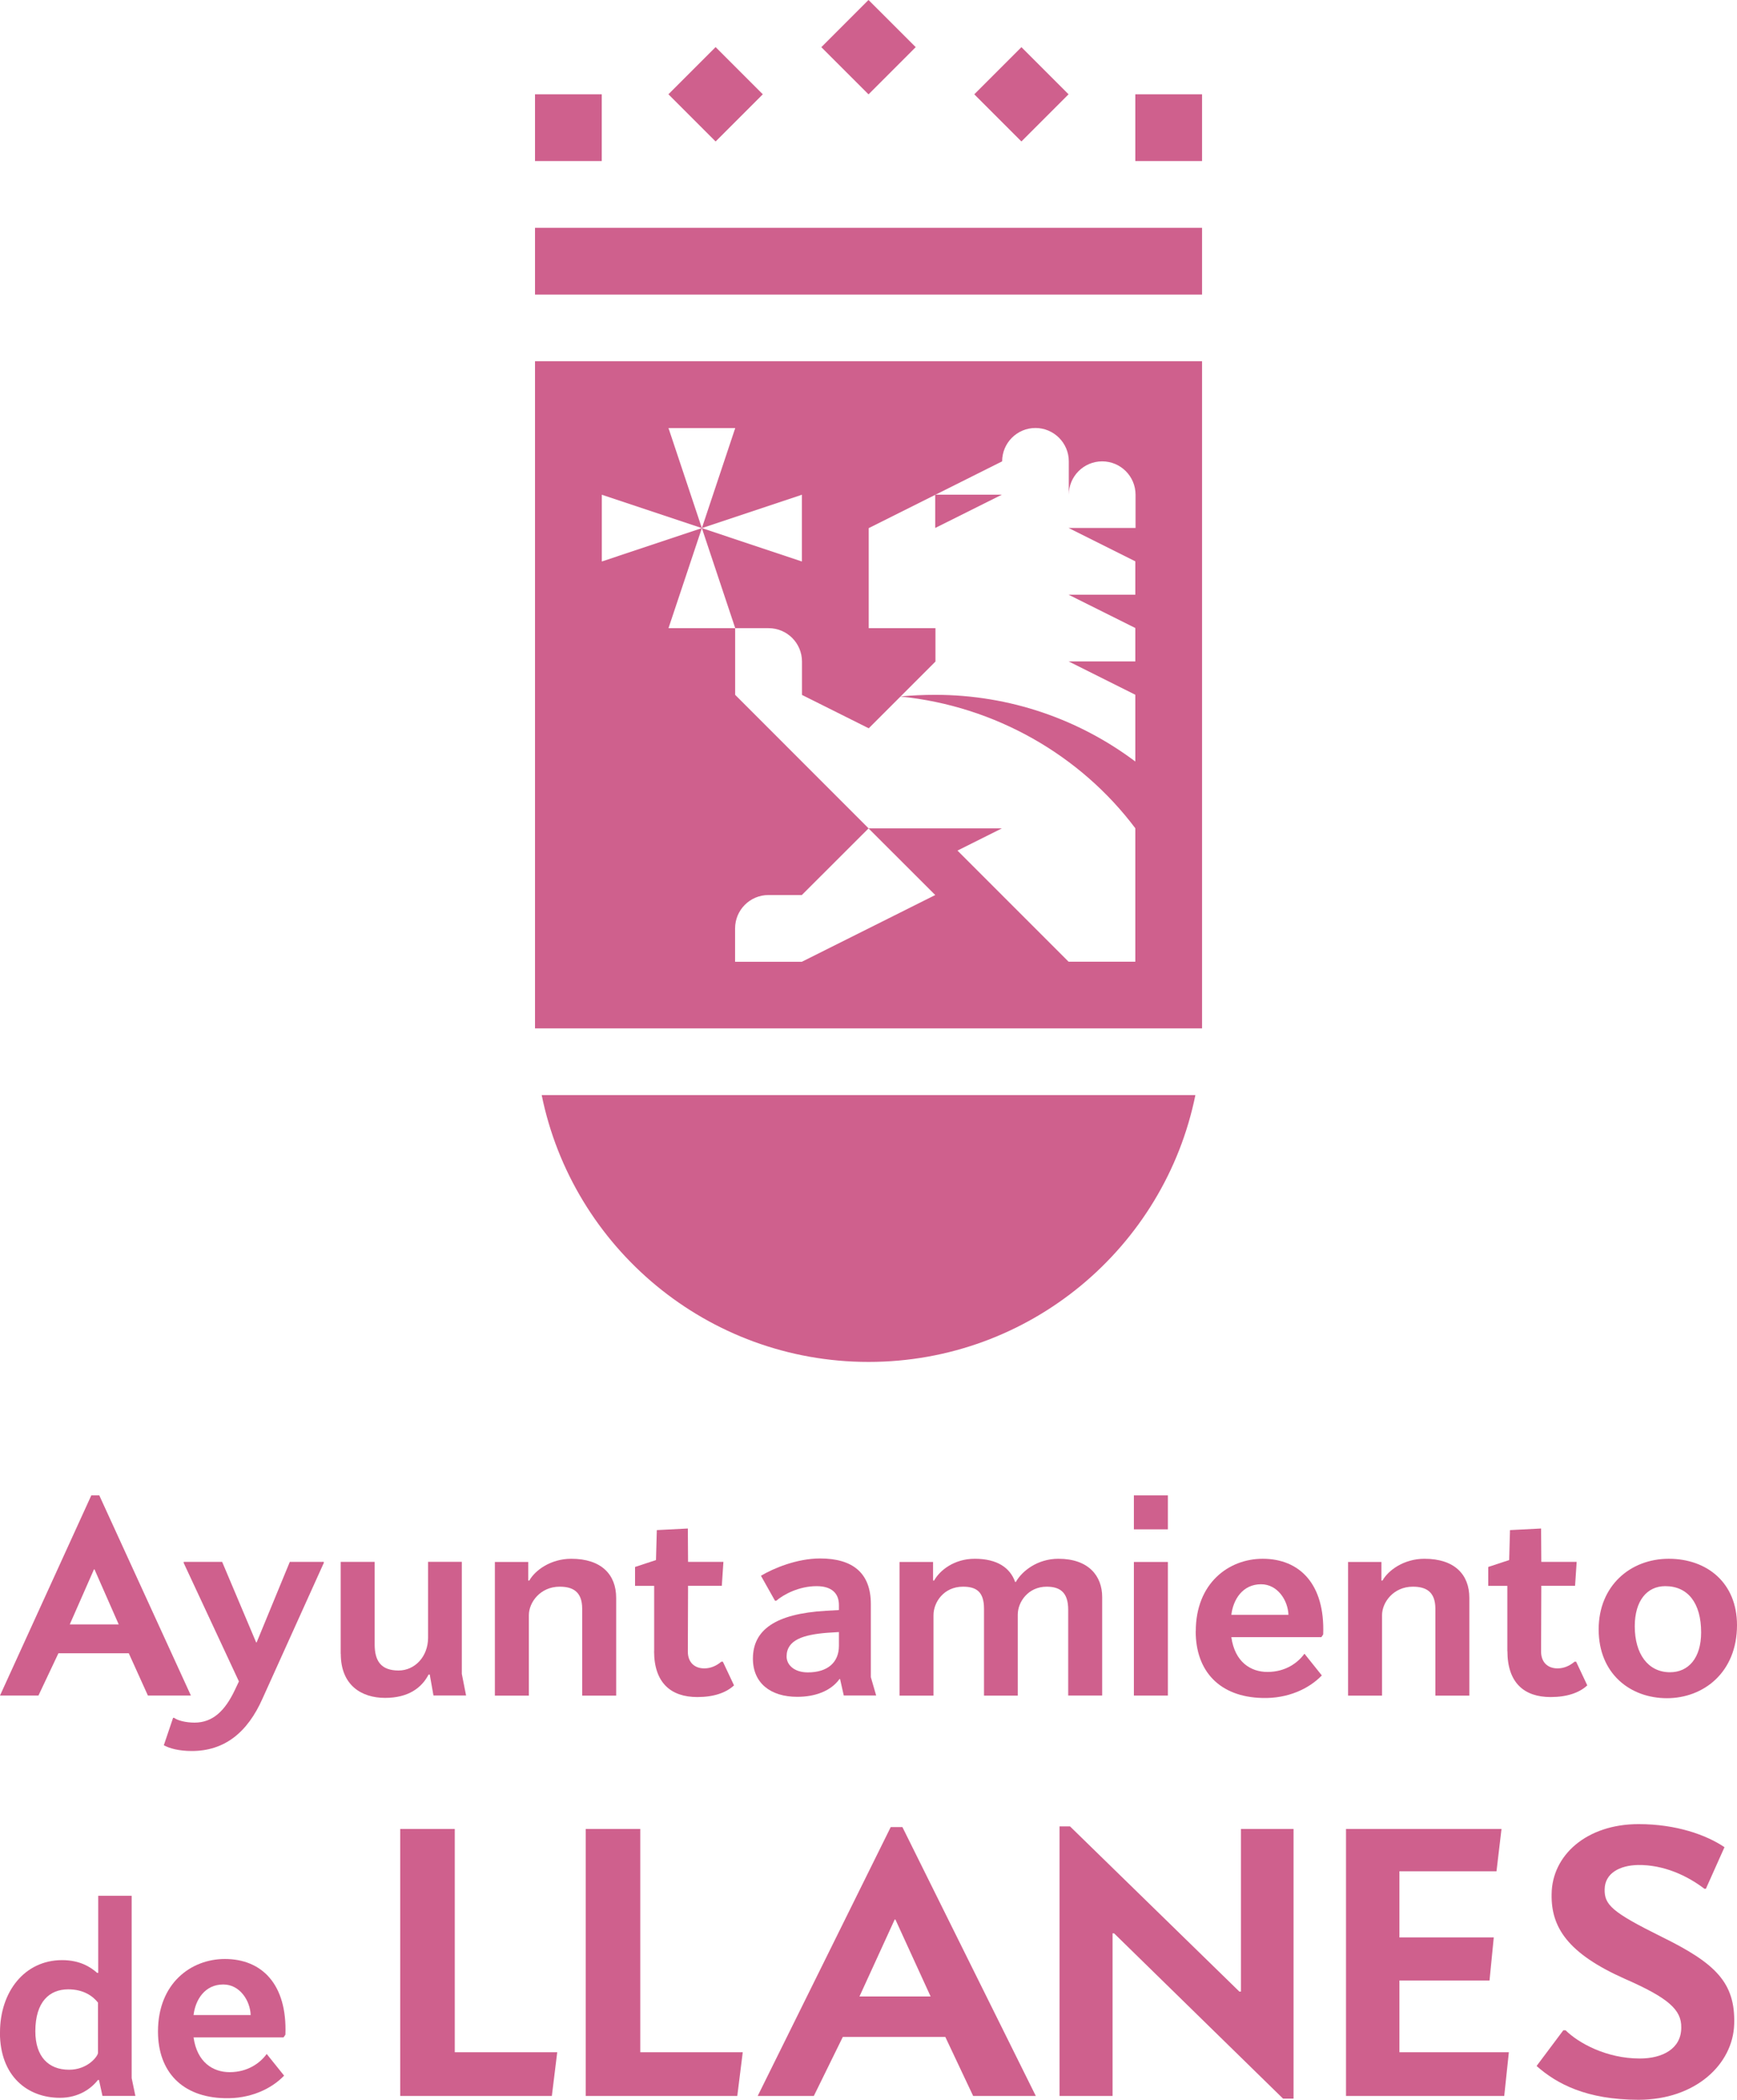 <svg xmlns="http://www.w3.org/2000/svg" id="Capa_2" width="229.02" height="276.8" viewBox="0 0 229.02 276.8"><g id="DISE&#xD1;O"><path d="M71.42,144.36c4.08,20.07,21.82,35.18,43.1,35.18s39.02-15.11,43.09-35.18h-86.19Z" fill="#cf608d"></path><rect x="70.54" y="30.03" width="87.95" height="8.8" fill="#cf608d"></rect><rect x="70.54" y="12.43" width="8.8" height="8.8" fill="#cf608d"></rect><rect x="89.95" y="8.04" width="8.8" height="8.8" transform="translate(18.84 70.35) rotate(-45)" fill="#cf608d"></rect><rect x="110.11" y="1.82" width="8.8" height="8.8" transform="translate(29.17 82.82) rotate(-45.02)" fill="#cf608d"></rect><rect x="130.28" y="8.04" width="8.79" height="8.79" transform="translate(30.65 98.87) rotate(-45)" fill="#cf608d"></rect><rect x="149.69" y="12.43" width="8.8" height="8.8" fill="#cf608d"></rect><path d="M70.54,135.57h87.95V47.62h-87.95v87.95ZM149.69,69.6h-8.8l8.8,4.4v4.4h-8.8l8.8,4.39v4.4h-8.8l8.8,4.4v8.8c-7.35-5.52-16.49-8.79-26.38-8.79-1.49,0-3.17.07-4.62.22,12.57,1.25,23.81,7.79,31,17.37v17.59h-8.8l-14.65-14.65,5.86-2.93h-17.59l8.8,8.79-17.59,8.8h-8.8v-4.4c0-2.43,1.97-4.4,4.4-4.4h4.4l8.8-8.79-17.59-17.6v-8.79h-8.79l4.4-13.19-13.19,4.4v-8.8l13.19,4.4-4.4-13.19h8.8l-4.4,13.19,13.19-4.4v8.8l-13.19-4.4,4.4,13.19h4.4c2.43,0,4.4,1.97,4.4,4.4v4.4l8.8,4.4,8.8-8.8v-4.4h-8.8v-13.19l17.59-8.8h0c0-2.43,1.97-4.4,4.39-4.4s4.4,1.97,4.4,4.4h0v4.4c0-2.43,1.97-4.4,4.4-4.4s4.4,1.97,4.4,4.4v4.4Z" fill="#cf608d"></path><polygon points="123.31 69.6 132.1 65.21 123.31 65.21 123.31 69.6" fill="#cf608d"></polygon><path d="M12.04,197.13h1.05l12.08,26.39h-5.67l-2.52-5.57H7.7l-2.63,5.57H0l12.04-26.39ZM15.65,214.14l-3.19-7.25h-.07l-3.19,7.25h6.44Z" fill="#cf608d"></path><path d="M21.6,230.07l1.22-3.61h.14c.45.35,1.54.63,2.69.63,2.42,0,4.03-1.58,5.32-4.31l.53-1.12-7.28-15.62v-.14h5.07l4.48,10.61h.07l4.37-10.61h4.48v.14l-8.05,17.82c-2.03,4.62-5.11,6.97-9.35,6.97-1.72,0-2.97-.35-3.71-.77" fill="#cf608d"></path><path d="M44.92,218.02v-12.12h4.48v10.89c0,2.13.8,3.43,3.15,3.43,2.17,0,3.89-1.86,3.89-4.31v-10.02h4.45v14.78l.56,2.84h-4.3l-.49-2.76h-.15c-.91,1.75-2.66,3.08-5.74,3.08s-5.84-1.64-5.84-5.81" fill="#cf608d"></path><path d="M65.24,205.91h4.41v2.45h.14c.74-1.33,2.8-2.87,5.53-2.87,3.99,0,5.92,2.1,5.92,5.15v12.89h-4.48v-11.45c0-2.28-1.26-2.91-2.97-2.91-2.56,0-4.06,2.07-4.06,3.75v10.61h-4.48v-17.61Z" fill="#cf608d"></path><path d="M86.25,217.67v-8.61h-2.52v-2.49l2.76-.91.11-3.95,4.09-.21.03,4.4h4.66l-.21,3.15h-4.45l-.03,8.68c0,1.37.84,2.21,2.17,2.21.8,0,1.57-.31,2.24-.88h.21l1.47,3.12c-1.05.98-2.69,1.54-4.84,1.54-3.5,0-5.7-1.89-5.7-6.06" fill="#cf608d"></path><path d="M99.27,218.65c0-3.78,2.97-5.91,9.59-6.3l1.75-.1v-.67c0-1.43-.84-2.48-2.94-2.48-2.31,0-4.34,1.08-5.32,1.92h-.17l-1.85-3.29c1.64-.98,4.73-2.28,7.8-2.28,4.24,0,6.69,1.86,6.69,6.02v9.63l.7,2.41h-4.27l-.49-2.17h-.07c-1.16,1.61-3.26,2.35-5.57,2.35-3.5,0-5.85-1.79-5.85-5.04M110.61,216.97v-1.82l-1.58.1c-3.05.25-5.32.91-5.32,3.12,0,1.12,1.02,2.1,2.8,2.1,2.66,0,4.1-1.36,4.1-3.5" fill="#cf608d"></path><path d="M118.61,205.91h4.41v2.45h.14c.74-1.33,2.63-2.87,5.36-2.87,2.97,0,4.66,1.19,5.32,3.05h.1c.81-1.43,2.84-3.05,5.61-3.05,3.99,0,5.77,2.28,5.77,5.04v12.99h-4.48v-11.31c0-2.31-1.09-3.04-2.84-3.04-2.45,0-3.81,2.03-3.81,3.68v10.68h-4.45v-11.45c0-2.28-1.05-2.91-2.77-2.91-2.55,0-3.89,2.07-3.89,3.75v10.61h-4.48v-17.61Z" fill="#cf608d"></path><rect x="149.5" y="205.91" width="4.48" height="17.61" fill="#cf608d"></rect><rect x="149.5" y="197.13" width="4.48" height="4.48" fill="#cf608d"></rect><path d="M157.66,215.05c0-6.37,4.37-9.56,8.82-9.56,4.87,0,8.23,3.33,7.98,9.98l-.24.35h-11.87c.46,3.29,2.56,4.59,4.76,4.59,2.41,0,4.02-1.23,4.86-2.38h.04l2.27,2.84c-1.68,1.75-4.48,3.08-7.88,2.97-5.57-.14-8.75-3.5-8.75-8.79M169.88,212.88c-.07-1.92-1.44-4.03-3.61-4.03-2.45,0-3.68,2.03-3.92,4.03h7.53Z" fill="#cf608d"></path><path d="M177.73,205.91h4.41v2.45h.14c.74-1.33,2.8-2.87,5.53-2.87,3.99,0,5.92,2.1,5.92,5.15v12.89h-4.48v-11.45c0-2.28-1.26-2.91-2.97-2.91-2.56,0-4.06,2.07-4.06,3.75v10.61h-4.48v-17.61Z" fill="#cf608d"></path><path d="M198.74,217.67v-8.61h-2.52v-2.49l2.76-.91.11-3.95,4.1-.21.03,4.4h4.66l-.21,3.15h-4.45l-.03,8.68c0,1.37.84,2.21,2.17,2.21.8,0,1.57-.31,2.24-.88h.21l1.47,3.12c-1.05.98-2.69,1.54-4.83,1.54-3.5,0-5.7-1.89-5.7-6.06" fill="#cf608d"></path><path d="M210.78,214.8c0-5.74,4.17-9.31,9.24-9.31s9,3.19,9,8.75c0,6.23-4.41,9.63-9.24,9.63s-9-3.22-9-9.07M224.29,215.19c0-3.82-1.71-6.09-4.73-6.09-2.41,0-4.02,1.93-4.02,5.29,0,3.64,1.75,6.06,4.65,6.06,2.42,0,4.1-1.86,4.1-5.25" fill="#cf608d"></path><path d="M0,267.92c0-5.32,3.22-9.52,8.19-9.52,2.38,0,3.78.94,4.62,1.68h.14v-10.16h4.41v24.03l.49,2.35h-4.34l-.46-2.1h-.14c-.87,1.12-2.52,2.35-5.01,2.35-4.2,0-7.91-2.77-7.91-8.62M12.92,270.65v-6.65c-.66-.84-1.89-1.75-3.92-1.75-2.45,0-4.34,1.61-4.34,5.53,0,3.33,1.72,5.07,4.45,5.07,2.41,0,3.74-1.71,3.81-2.2" fill="#cf608d"></path><path d="M20.83,267.81c0-6.37,4.37-9.56,8.82-9.56,4.87,0,8.23,3.33,7.98,9.98l-.24.35h-11.87c.46,3.29,2.56,4.59,4.76,4.59,2.41,0,4.03-1.23,4.87-2.38h.03l2.28,2.84c-1.68,1.75-4.48,3.08-7.88,2.97-5.57-.14-8.75-3.5-8.75-8.79M33.05,265.64c-.07-1.92-1.44-4.03-3.61-4.03-2.45,0-3.68,2.03-3.92,4.03h7.53Z" fill="#cf608d"></path><polygon points="52.77 241.11 59.96 241.11 59.96 270.54 73.47 270.54 72.76 276.31 52.77 276.31 52.77 241.11" fill="#cf608d"></polygon><polygon points="77.23 241.11 84.42 241.11 84.42 270.54 97.93 270.54 97.21 276.31 77.23 276.31 77.23 241.11" fill="#cf608d"></polygon><path d="M117.45,240.86h1.53l17.59,35.45h-8.26l-3.67-7.78h-13.52l-3.82,7.78h-7.4l17.54-35.45ZM122.7,263.19l-4.64-10.14h-.1l-4.64,10.14h9.38Z" fill="#cf608d"></path><polygon points="146.89 254.87 146.69 254.87 146.69 276.31 139.7 276.31 139.7 240.77 141.08 240.77 163.41 262.55 163.62 262.55 163.62 241.11 170.55 241.11 170.55 276.66 169.17 276.66 146.89 254.87" fill="#cf608d"></polygon><polygon points="177.47 241.11 197.97 241.11 197.31 246.69 184.51 246.69 184.51 255.41 196.95 255.41 196.39 261.09 184.51 261.09 184.51 270.54 198.94 270.54 198.33 276.31 177.47 276.31 177.47 241.11" fill="#cf608d"></polygon><path d="M202.6,272.35l3.52-4.7h.3c1.68,1.66,5.35,3.72,9.79,3.72,2.96,0,5.46-1.27,5.46-4.07.05-2.35-1.69-3.92-7.5-6.46-7.45-3.33-9.69-6.76-9.59-11.16.05-5.09,4.59-9.21,11.47-9.21,4.95,0,8.92,1.42,11.32,3.04l-2.45,5.48h-.2c-2.24-1.71-5.35-3.18-8.77-3.13-2.39.05-4.34,1.08-4.38,3.19-.05,2.06.97,3.03,7.5,6.27,7.09,3.48,9.74,6.02,9.58,11.5-.15,5.34-5.15,9.99-12.6,9.99-6.88,0-10.81-2.11-13.46-4.46" fill="#cf608d"></path></g></svg>
